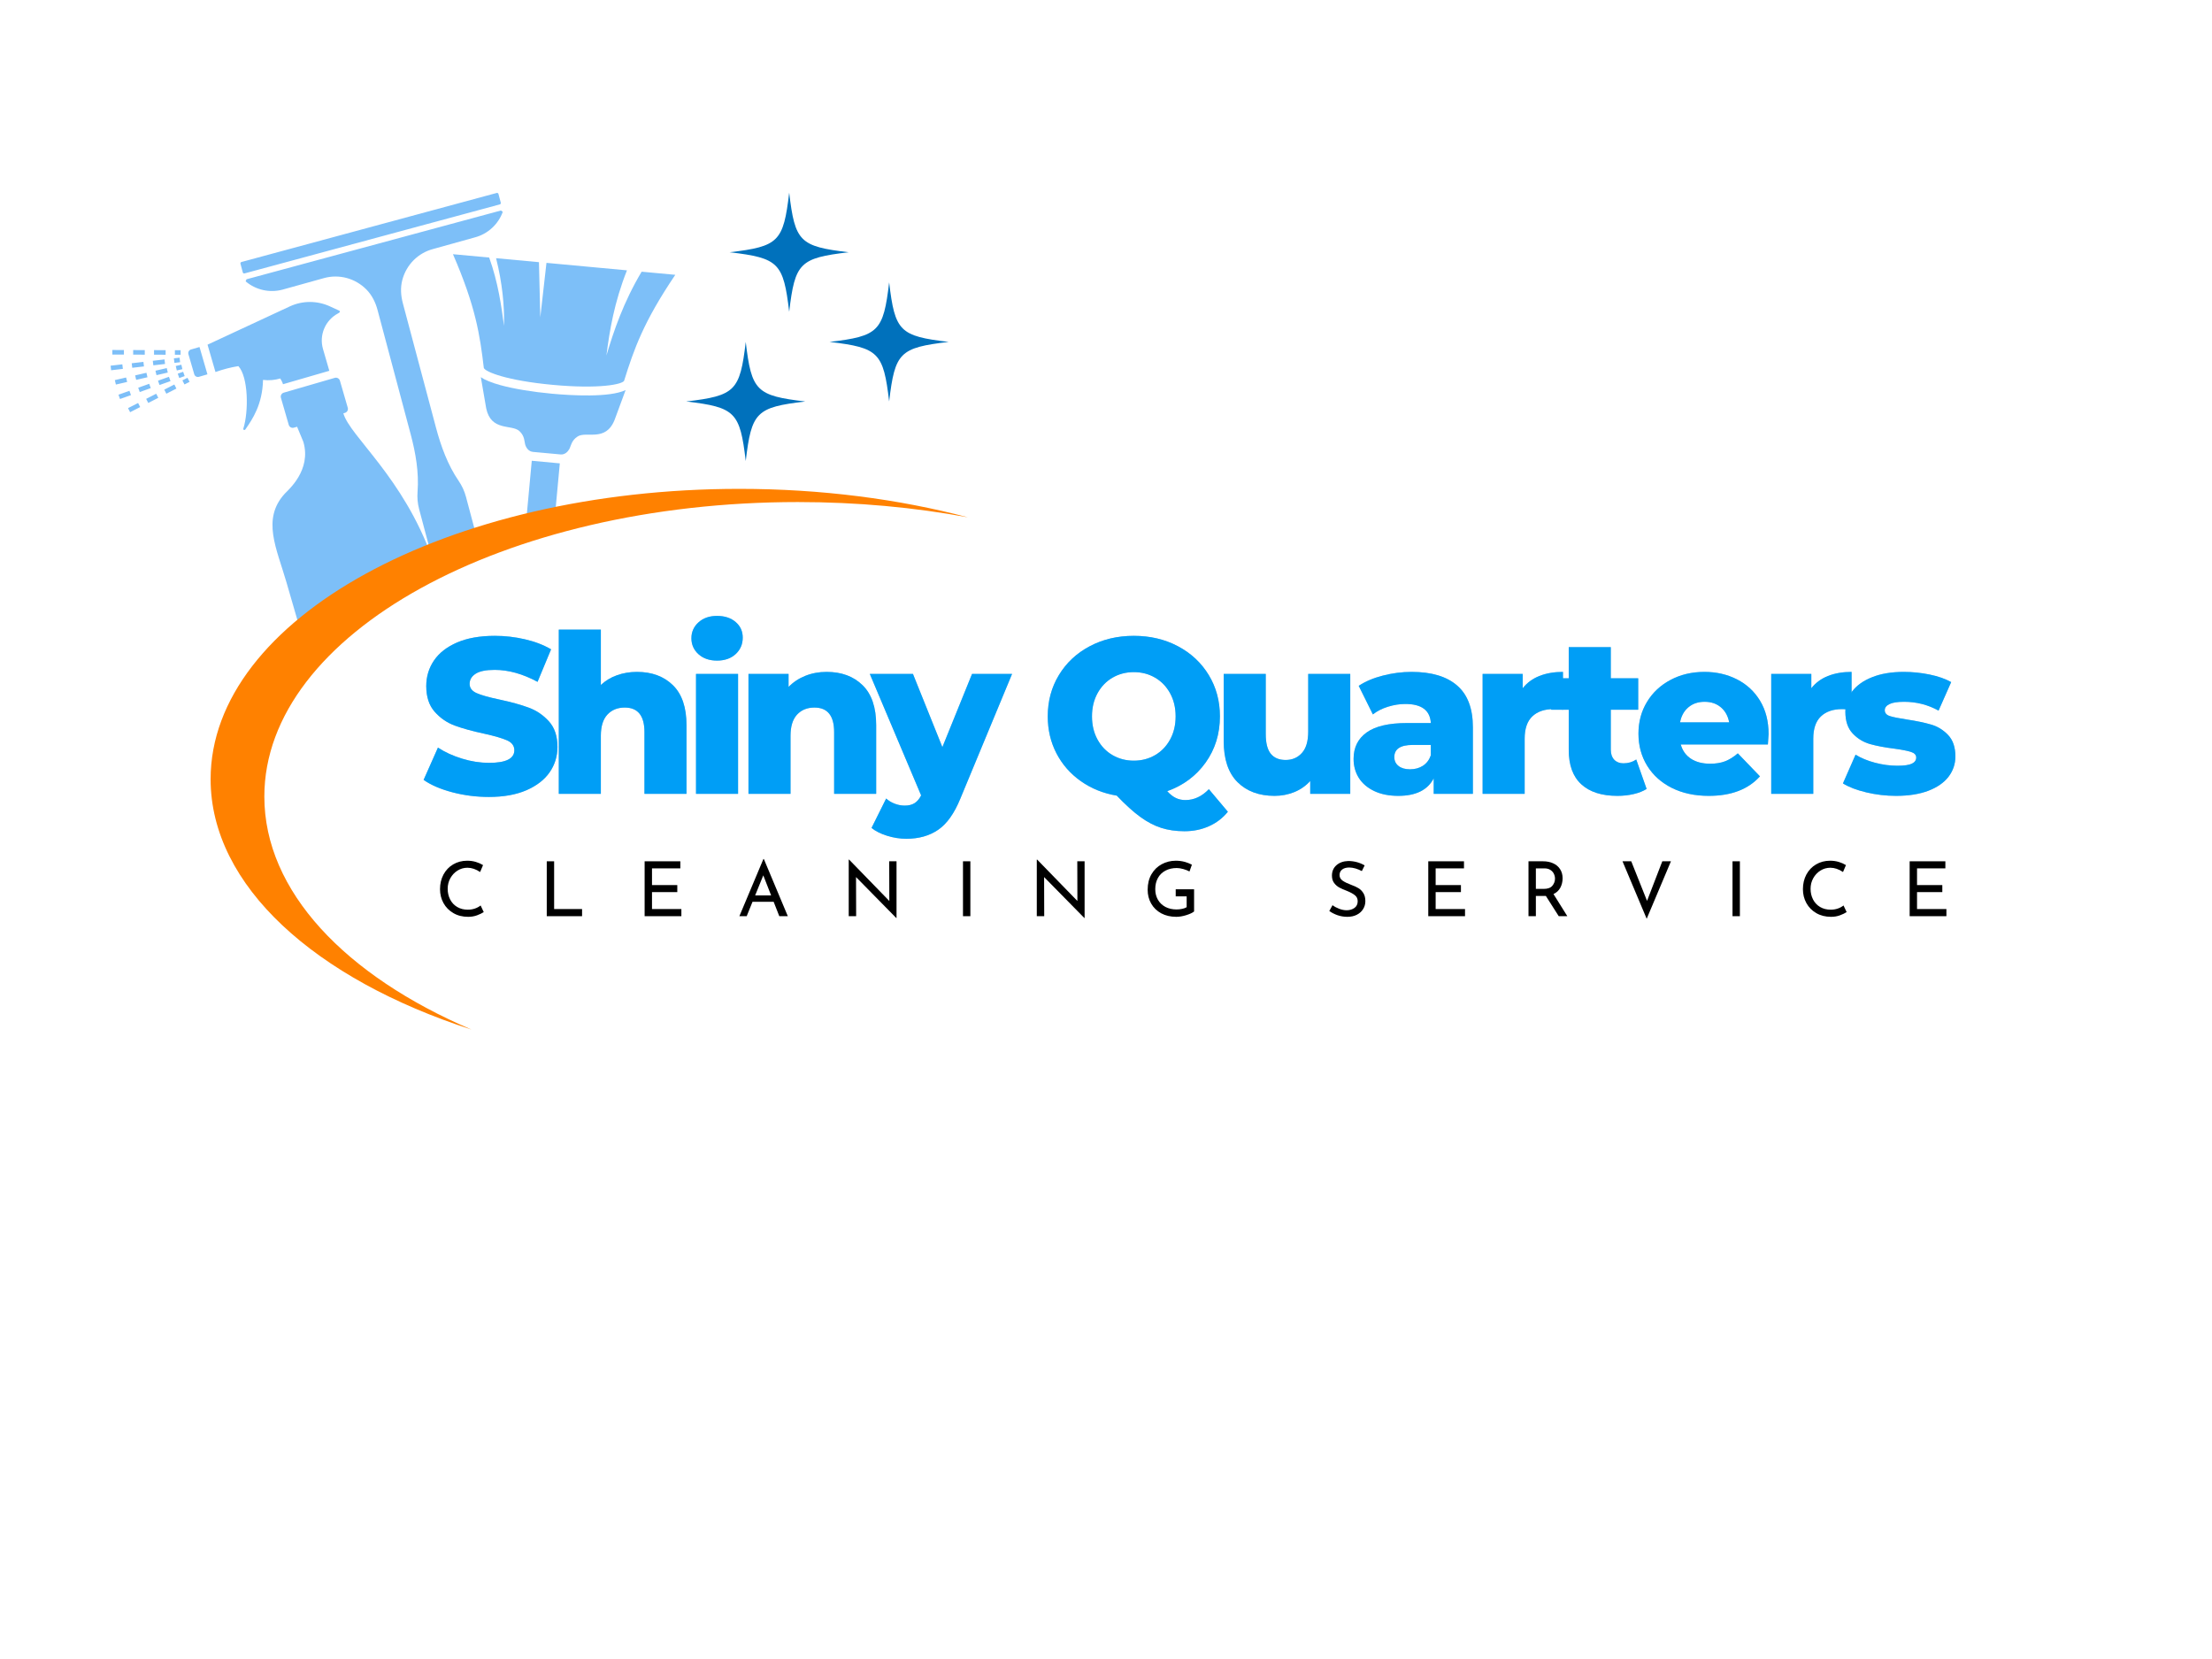 <svg xmlns="http://www.w3.org/2000/svg" xmlns:xlink="http://www.w3.org/1999/xlink" width="800" viewBox="0 0 600 450" height="600" preserveAspectRatio="xMidYMid meet"><defs><g></g><clipPath id="3b11ba6f7a"><path d="M 65 52.266 L 137 52.266 L 137 153 L 65 153 Z M 65 52.266 " clip-rule="nonzero"></path></clipPath><clipPath id="82df76c417"><path d="M 57 132 L 262.5 132 L 262.5 279.516 L 57 279.516 Z M 57 132 " clip-rule="nonzero"></path></clipPath><clipPath id="399caf67e9"><path d="M 186.129 92.746 L 218.379 92.746 L 218.379 124.996 L 186.129 124.996 Z M 186.129 92.746 " clip-rule="nonzero"></path></clipPath><clipPath id="cd63266fa5"><path d="M 197.91 52.266 L 230.16 52.266 L 230.16 84.516 L 197.91 84.516 Z M 197.91 52.266 " clip-rule="nonzero"></path></clipPath><clipPath id="26b004a882"><path d="M 225.023 76.59 L 257.273 76.59 L 257.273 108.84 L 225.023 108.84 Z M 225.023 76.59 " clip-rule="nonzero"></path></clipPath></defs><rect x="-60" width="720" fill="#ffffff" y="-45" height="540" fill-opacity="1"></rect><rect x="-60" width="720" fill="#ffffff" y="-45" height="540" fill-opacity="1"></rect><path fill="#7dbff8" d="M 149.766 106.797 C 144.395 106.301 139.41 105.477 135.734 104.469 C 133.32 103.809 131.566 103.098 130.426 102.309 L 131.883 110.773 C 133.215 117.102 138.824 115.012 140.898 116.938 C 142.379 118.309 142.215 119.852 142.488 120.684 C 142.758 121.512 143.41 122.469 144.562 122.574 L 146.219 122.73 L 150.398 123.113 L 152.055 123.266 C 153.207 123.371 154.02 122.547 154.441 121.781 C 154.859 121.016 154.98 119.469 156.684 118.391 C 159.078 116.875 164.211 119.953 166.676 113.977 L 169.695 105.805 C 165.324 107.895 154.871 107.266 149.766 106.797 Z M 149.766 106.797 " fill-opacity="1" fill-rule="nonzero"></path><path fill="#7dbff8" d="M 149.988 104.398 C 162.547 105.555 168.699 104.266 169.281 103.301 C 171.961 94.738 174.504 87.371 183.172 74.543 L 174.043 73.695 C 169.094 81.996 166.461 89.809 164.492 96.43 C 165.34 89.723 166.586 82.094 170.062 73.328 L 153.023 71.746 L 148.227 71.301 L 146.555 86.074 L 146.191 71.113 L 134.562 70.035 C 136.27 76.863 136.848 82.984 136.711 88.398 C 136.016 83.137 135.125 76.617 132.688 69.859 L 122.863 68.949 C 129.039 83.18 130.176 90.891 131.238 99.82 C 131.695 100.883 137.504 103.25 149.988 104.398 Z M 149.988 104.398 " fill-opacity="1" fill-rule="nonzero"></path><path fill="#7dbff8" d="M 151.848 125.688 L 150.414 141.156 C 147.746 141.816 145.121 142.523 142.547 143.273 L 144.242 124.98 Z M 151.848 125.688 " fill-opacity="1" fill-rule="nonzero"></path><g clip-path="url(#3b11ba6f7a)"><path fill="#7dbff8" d="M 117.453 67.551 L 128.824 64.387 C 132.32 63.453 135.145 60.867 136.375 57.465 L 135.891 57.094 L 66.863 75.754 L 66.625 76.316 C 69.391 78.656 73.125 79.496 76.621 78.566 L 87.992 75.402 C 91.941 74.348 96.289 75.406 99.387 78.527 C 100.891 80.047 101.859 82.02 102.41 84.086 L 111.41 117.848 C 112.758 122.918 113.664 128.164 113.262 133.391 C 113.141 134.957 113.27 136.547 113.688 138.113 L 117.23 151.406 L 117.52 152.488 C 117.547 152.477 117.57 152.465 117.598 152.453 C 121.492 150.672 125.559 149.004 129.777 147.457 L 126.391 134.75 C 125.977 133.184 125.293 131.738 124.41 130.441 C 121.449 126.102 119.617 121.086 118.266 116.012 L 109.27 82.25 C 108.719 80.184 108.578 77.992 109.129 75.926 C 110.266 71.676 113.508 68.602 117.453 67.551 Z M 135.836 54.973 L 135.359 53.18 L 135.207 52.613 C 135.152 52.41 134.945 52.285 134.738 52.34 L 133.742 52.605 L 66.605 70.766 L 65.5 71.059 C 65.293 71.113 65.172 71.324 65.227 71.531 L 65.379 72.098 L 65.855 73.891 C 65.91 74.098 66.121 74.219 66.324 74.164 L 135.566 55.445 C 135.77 55.391 135.891 55.176 135.836 54.973 Z M 135.836 54.973 " fill-opacity="1" fill-rule="nonzero"></path></g><path fill="#7dbff8" d="M 38.902 98.16 L 35.727 98.531 L 35.871 99.762 L 39.047 99.391 Z M 39.719 101.117 L 36.656 101.824 L 36.938 103.035 L 40 102.328 Z M 40.473 104.105 L 37.492 105.164 L 37.906 106.336 L 40.891 105.277 Z M 42.371 106.801 L 39.645 108.191 L 40.211 109.297 L 42.938 107.906 Z M 36.125 94.949 L 36.125 96.191 L 39.27 96.203 L 39.27 94.961 Z M 37.461 109.309 L 34.727 110.703 L 35.293 111.809 L 38.023 110.414 Z M 30.473 94.934 L 30.473 96.172 L 33.613 96.184 L 33.613 94.941 Z M 33.184 98.824 L 30 99.195 L 30.145 100.43 L 33.328 100.059 Z M 34.207 102.395 L 31.152 103.102 L 31.434 104.309 L 34.488 103.605 Z M 44.625 97.492 L 41.445 97.863 L 41.594 99.094 L 44.77 98.727 Z M 35.109 106.008 L 32.137 107.062 L 32.551 108.23 L 35.527 107.176 Z M 50.855 102.473 L 49.473 103.176 L 50.039 104.281 L 51.422 103.578 Z M 54.117 94.125 L 51.809 94.797 C 51.266 94.953 50.949 95.52 51.105 96.066 L 52.688 101.508 C 52.844 102.055 53.414 102.367 53.957 102.211 L 56.266 101.539 Z M 47.438 94.984 L 47.438 96.227 L 48.988 96.23 L 48.988 94.992 Z M 45.23 99.844 L 42.168 100.555 L 42.449 101.762 L 45.512 101.055 Z M 117.23 151.406 C 109.324 129.352 94.961 118.414 93.133 112.117 L 93.559 111.992 C 94.16 111.82 94.5 111.195 94.328 110.594 L 92.203 103.262 C 92.027 102.664 91.402 102.32 90.805 102.492 L 86.656 103.695 L 76.969 106.508 C 76.371 106.68 76.023 107.305 76.199 107.902 L 78.324 115.238 C 78.496 115.836 79.121 116.18 79.719 116.004 L 80.586 115.754 L 82.293 119.871 C 84.523 127.562 78.18 132.887 77.25 133.898 C 70.934 140.805 75.027 148.723 77.699 157.941 L 82.836 175.66 C 91.672 166.77 103.477 158.91 117.52 152.488 C 117.547 152.477 117.57 152.465 117.598 152.453 C 117.48 152.102 117.355 151.754 117.23 151.406 Z M 91.844 84.184 L 89.465 83.09 C 86.059 81.527 82.141 81.516 78.723 83.059 L 56.293 93.492 L 58.445 100.91 C 60.543 100.168 62.652 99.621 64.656 99.309 C 67.371 102.242 67.488 111.629 65.988 116.309 C 65.898 116.598 66.355 116.758 66.531 116.508 C 68.477 113.727 71.195 109.73 71.344 103.047 C 72.988 103.258 74.543 103.09 76.027 102.664 C 76.309 103.145 76.59 103.629 76.766 104.219 L 89.328 100.578 L 87.609 94.66 C 86.52 90.891 88.215 86.871 91.676 85.02 C 92.172 84.793 92.453 84.41 91.844 84.184 Z M 47.289 104.293 L 44.559 105.688 L 45.121 106.793 L 47.852 105.398 Z M 49.676 100.844 L 48.211 101.359 L 48.625 102.535 L 50.09 102.016 Z M 45.828 102.207 L 42.852 103.262 L 43.27 104.434 L 46.246 103.379 Z M 49.191 98.926 L 47.676 99.277 L 47.957 100.488 L 49.473 100.137 Z M 41.781 94.965 L 41.781 96.207 L 44.926 96.219 L 44.926 94.98 Z M 48.707 97.016 L 47.168 97.199 L 47.312 98.43 L 48.855 98.25 Z M 48.707 97.016 " fill-opacity="1" fill-rule="nonzero"></path><g clip-path="url(#82df76c417)"><path fill="#ff8100" d="M 71.703 216.066 C 71.703 171.945 136.496 136.18 216.422 136.18 C 232.551 136.18 248.059 137.637 262.547 140.32 C 243.781 135.375 222.754 132.602 200.547 132.602 C 121.34 132.602 57.129 167.859 57.129 211.355 C 57.129 240.289 85.555 265.582 127.902 279.27 C 93.715 264.656 71.703 241.781 71.703 216.066 Z M 71.703 216.066 " fill-opacity="1" fill-rule="nonzero"></path></g><g fill="#0071bc" fill-opacity="0.4"><g transform="translate(113.636, 215.328)"><g><path d="M 18.969 0.844 C 15.57 0.844 12.27 0.422 9.062 -0.422 C 5.863 -1.266 3.266 -2.383 1.266 -3.781 L 5.156 -12.547 C 7.039 -11.305 9.223 -10.305 11.703 -9.547 C 14.18 -8.785 16.625 -8.406 19.031 -8.406 C 23.594 -8.406 25.875 -9.547 25.875 -11.828 C 25.875 -13.023 25.223 -13.914 23.922 -14.5 C 22.617 -15.082 20.531 -15.691 17.656 -16.328 C 14.488 -17.004 11.844 -17.734 9.719 -18.516 C 7.602 -19.297 5.785 -20.547 4.266 -22.266 C 2.742 -23.992 1.984 -26.316 1.984 -29.234 C 1.984 -31.797 2.68 -34.109 4.078 -36.172 C 5.484 -38.234 7.578 -39.863 10.359 -41.062 C 13.141 -42.258 16.551 -42.859 20.594 -42.859 C 23.352 -42.859 26.07 -42.547 28.75 -41.922 C 31.438 -41.305 33.801 -40.398 35.844 -39.203 L 32.172 -30.375 C 28.172 -32.539 24.289 -33.625 20.531 -33.625 C 18.164 -33.625 16.441 -33.27 15.359 -32.562 C 14.285 -31.863 13.75 -30.953 13.75 -29.828 C 13.75 -28.711 14.391 -27.875 15.672 -27.312 C 16.953 -26.75 19.008 -26.172 21.844 -25.578 C 25.051 -24.891 27.703 -24.156 29.797 -23.375 C 31.898 -22.602 33.723 -21.363 35.266 -19.656 C 36.805 -17.957 37.578 -15.648 37.578 -12.734 C 37.578 -10.203 36.875 -7.914 35.469 -5.875 C 34.07 -3.844 31.973 -2.211 29.172 -0.984 C 26.367 0.234 22.969 0.844 18.969 0.844 Z M 18.969 0.844 "></path></g></g></g><g fill="#0071bc" fill-opacity="0.4"><g transform="translate(147.916, 215.328)"><g><path d="M 24.859 -33.078 C 28.898 -33.078 32.148 -31.875 34.609 -29.469 C 37.066 -27.07 38.297 -23.453 38.297 -18.609 L 38.297 0 L 26.891 0 L 26.891 -16.75 C 26.891 -21.188 25.109 -23.406 21.547 -23.406 C 19.586 -23.406 18.016 -22.766 16.828 -21.484 C 15.648 -20.203 15.062 -18.285 15.062 -15.734 L 15.062 0 L 3.656 0 L 3.656 -44.547 L 15.062 -44.547 L 15.062 -29.531 C 16.301 -30.695 17.758 -31.578 19.438 -32.172 C 21.125 -32.773 22.93 -33.078 24.859 -33.078 Z M 24.859 -33.078 "></path></g></g></g><g fill="#0071bc" fill-opacity="0.4"><g transform="translate(185.137, 215.328)"><g><path d="M 3.656 -32.531 L 15.062 -32.531 L 15.062 0 L 3.656 0 Z M 9.359 -36.141 C 7.285 -36.141 5.609 -36.719 4.328 -37.875 C 3.047 -39.039 2.406 -40.484 2.406 -42.203 C 2.406 -43.922 3.047 -45.359 4.328 -46.516 C 5.609 -47.68 7.285 -48.266 9.359 -48.266 C 11.441 -48.266 13.125 -47.711 14.406 -46.609 C 15.688 -45.516 16.328 -44.102 16.328 -42.375 C 16.328 -40.582 15.688 -39.094 14.406 -37.906 C 13.125 -36.727 11.441 -36.141 9.359 -36.141 Z M 9.359 -36.141 "></path></g></g></g><g fill="#0071bc" fill-opacity="0.4"><g transform="translate(199.365, 215.328)"><g><path d="M 24.859 -33.078 C 28.898 -33.078 32.148 -31.875 34.609 -29.469 C 37.066 -27.07 38.297 -23.453 38.297 -18.609 L 38.297 0 L 26.891 0 L 26.891 -16.75 C 26.891 -21.188 25.109 -23.406 21.547 -23.406 C 19.586 -23.406 18.016 -22.766 16.828 -21.484 C 15.648 -20.203 15.062 -18.285 15.062 -15.734 L 15.062 0 L 3.656 0 L 3.656 -32.531 L 14.531 -32.531 L 14.531 -29 C 15.812 -30.312 17.332 -31.316 19.094 -32.016 C 20.852 -32.723 22.773 -33.078 24.859 -33.078 Z M 24.859 -33.078 "></path></g></g></g><g fill="#0071bc" fill-opacity="0.4"><g transform="translate(236.587, 215.328)"><g><path d="M 37.938 -32.531 L 23.891 1.328 C 22.254 5.328 20.254 8.133 17.891 9.75 C 15.523 11.375 12.645 12.188 9.25 12.188 C 7.52 12.188 5.785 11.914 4.047 11.375 C 2.305 10.832 0.895 10.125 -0.188 9.25 L 3.781 1.266 C 4.426 1.859 5.195 2.328 6.094 2.672 C 6.988 3.016 7.898 3.188 8.828 3.188 C 9.91 3.188 10.801 2.961 11.5 2.516 C 12.195 2.078 12.785 1.379 13.266 0.422 L -0.656 -32.531 L 11.047 -32.531 L 19.031 -12.672 L 27.078 -32.531 Z M 37.938 -32.531 "></path></g></g></g><g fill="#0071bc" fill-opacity="0.4"><g transform="translate(269.245, 215.328)"><g></g></g></g><g fill="#0071bc" fill-opacity="0.4"><g transform="translate(282.152, 215.328)"><g><path d="M 50.906 4.859 C 49.508 6.578 47.801 7.883 45.781 8.781 C 43.758 9.688 41.547 10.141 39.141 10.141 C 36.816 10.141 34.711 9.836 32.828 9.234 C 30.953 8.641 29.062 7.648 27.156 6.266 C 25.258 4.891 23.129 2.961 20.766 0.484 C 17.129 -0.117 13.891 -1.422 11.047 -3.422 C 8.203 -5.422 5.988 -7.941 4.406 -10.984 C 2.832 -14.023 2.047 -17.367 2.047 -21.016 C 2.047 -25.172 3.055 -28.91 5.078 -32.234 C 7.098 -35.555 9.879 -38.156 13.422 -40.031 C 16.961 -41.914 20.953 -42.859 25.391 -42.859 C 29.836 -42.859 33.832 -41.914 37.375 -40.031 C 40.914 -38.156 43.695 -35.555 45.719 -32.234 C 47.738 -28.91 48.75 -25.172 48.75 -21.016 C 48.75 -16.285 47.457 -12.109 44.875 -8.484 C 42.289 -4.867 38.816 -2.281 34.453 -0.719 C 35.254 0.156 36.047 0.773 36.828 1.141 C 37.609 1.504 38.457 1.688 39.375 1.688 C 41.738 1.688 43.863 0.703 45.75 -1.266 Z M 14.047 -21.016 C 14.047 -18.648 14.547 -16.555 15.547 -14.734 C 16.547 -12.91 17.906 -11.5 19.625 -10.5 C 21.352 -9.5 23.273 -9 25.391 -9 C 27.516 -9 29.438 -9.5 31.156 -10.5 C 32.875 -11.5 34.234 -12.91 35.234 -14.734 C 36.234 -16.555 36.734 -18.648 36.734 -21.016 C 36.734 -23.367 36.234 -25.457 35.234 -27.281 C 34.234 -29.102 32.875 -30.516 31.156 -31.516 C 29.438 -32.516 27.516 -33.016 25.391 -33.016 C 23.273 -33.016 21.352 -32.516 19.625 -31.516 C 17.906 -30.516 16.547 -29.102 15.547 -27.281 C 14.547 -25.457 14.047 -23.367 14.047 -21.016 Z M 14.047 -21.016 "></path></g></g></g><g fill="#0071bc" fill-opacity="0.4"><g transform="translate(328.379, 215.328)"><g><path d="M 37.875 -32.531 L 37.875 0 L 27.016 0 L 27.016 -3.484 C 25.816 -2.16 24.375 -1.156 22.688 -0.469 C 21.008 0.207 19.227 0.547 17.344 0.547 C 13.145 0.547 9.797 -0.691 7.297 -3.172 C 4.797 -5.66 3.547 -9.383 3.547 -14.344 L 3.547 -32.531 L 14.953 -32.531 L 14.953 -16.203 C 14.953 -13.766 15.41 -11.984 16.328 -10.859 C 17.242 -9.742 18.582 -9.188 20.344 -9.188 C 22.145 -9.188 23.613 -9.816 24.75 -11.078 C 25.895 -12.336 26.469 -14.27 26.469 -16.875 L 26.469 -32.531 Z M 37.875 -32.531 "></path></g></g></g><g fill="#0071bc" fill-opacity="0.4"><g transform="translate(365.36, 215.328)"><g><path d="M 17.531 -33.078 C 22.938 -33.078 27.055 -31.844 29.891 -29.375 C 32.734 -26.914 34.156 -23.145 34.156 -18.062 L 34.156 0 L 23.531 0 L 23.531 -4.203 C 21.895 -1.035 18.691 0.547 13.922 0.547 C 11.398 0.547 9.219 0.109 7.375 -0.766 C 5.539 -1.648 4.148 -2.844 3.203 -4.344 C 2.266 -5.852 1.797 -7.566 1.797 -9.484 C 1.797 -12.566 2.977 -14.957 5.344 -16.656 C 7.707 -18.352 11.348 -19.203 16.266 -19.203 L 22.75 -19.203 C 22.551 -22.648 20.25 -24.375 15.844 -24.375 C 14.281 -24.375 12.695 -24.125 11.094 -23.625 C 9.5 -23.125 8.145 -22.43 7.031 -21.547 L 3.188 -29.297 C 4.988 -30.492 7.176 -31.422 9.75 -32.078 C 12.332 -32.742 14.926 -33.078 17.531 -33.078 Z M 17.109 -6.656 C 18.43 -6.656 19.594 -6.973 20.594 -7.609 C 21.594 -8.254 22.312 -9.203 22.75 -10.453 L 22.75 -13.266 L 17.828 -13.266 C 14.504 -13.266 12.844 -12.164 12.844 -9.969 C 12.844 -8.969 13.223 -8.164 13.984 -7.562 C 14.742 -6.957 15.785 -6.656 17.109 -6.656 Z M 17.109 -6.656 "></path></g></g></g><g fill="#0071bc" fill-opacity="0.4"><g transform="translate(398.499, 215.328)"><g><path d="M 14.531 -28.641 C 15.688 -30.117 17.191 -31.227 19.047 -31.969 C 20.91 -32.707 23.047 -33.078 25.453 -33.078 L 25.453 -22.812 C 24.41 -22.926 23.551 -22.984 22.875 -22.984 C 20.426 -22.984 18.508 -22.32 17.125 -21 C 15.75 -19.688 15.062 -17.672 15.062 -14.953 L 15.062 0 L 3.656 0 L 3.656 -32.531 L 14.531 -32.531 Z M 14.531 -28.641 "></path></g></g></g><g fill="#0071bc" fill-opacity="0.4"><g transform="translate(420.532, 215.328)"><g><path d="M 26.109 -1.328 C 25.148 -0.723 23.977 -0.258 22.594 0.062 C 21.219 0.383 19.75 0.547 18.188 0.547 C 13.945 0.547 10.688 -0.492 8.406 -2.578 C 6.125 -4.66 4.984 -7.766 4.984 -11.891 L 4.984 -22.812 L 0.234 -22.812 L 0.234 -31.344 L 4.984 -31.344 L 4.984 -39.797 L 16.391 -39.797 L 16.391 -31.344 L 23.828 -31.344 L 23.828 -22.812 L 16.391 -22.812 L 16.391 -12 C 16.391 -10.844 16.695 -9.93 17.312 -9.266 C 17.938 -8.609 18.77 -8.281 19.812 -8.281 C 21.133 -8.281 22.297 -8.625 23.297 -9.312 Z M 26.109 -1.328 "></path></g></g></g><g fill="#0071bc" fill-opacity="0.4"><g transform="translate(442.804, 215.328)"><g><path d="M 36.922 -16.203 C 36.922 -16.129 36.859 -15.191 36.734 -13.391 L 13.094 -13.391 C 13.57 -11.703 14.5 -10.41 15.875 -9.516 C 17.258 -8.617 18.992 -8.172 21.078 -8.172 C 22.629 -8.172 23.973 -8.391 25.109 -8.828 C 26.254 -9.266 27.41 -9.984 28.578 -10.984 L 34.578 -4.75 C 31.41 -1.219 26.785 0.547 20.703 0.547 C 16.898 0.547 13.555 -0.172 10.672 -1.609 C 7.797 -3.055 5.566 -5.062 3.984 -7.625 C 2.41 -10.188 1.625 -13.086 1.625 -16.328 C 1.625 -19.523 2.395 -22.395 3.938 -24.938 C 5.477 -27.477 7.609 -29.469 10.328 -30.906 C 13.047 -32.352 16.109 -33.078 19.516 -33.078 C 22.754 -33.078 25.691 -32.406 28.328 -31.062 C 30.973 -29.727 33.066 -27.789 34.609 -25.25 C 36.148 -22.707 36.922 -19.691 36.922 -16.203 Z M 19.562 -24.969 C 17.801 -24.969 16.332 -24.469 15.156 -23.469 C 13.977 -22.469 13.227 -21.109 12.906 -19.391 L 26.234 -19.391 C 25.91 -21.109 25.16 -22.469 23.984 -23.469 C 22.805 -24.469 21.332 -24.969 19.562 -24.969 Z M 19.562 -24.969 "></path></g></g></g><g fill="#0071bc" fill-opacity="0.4"><g transform="translate(476.784, 215.328)"><g><path d="M 14.531 -28.641 C 15.688 -30.117 17.191 -31.227 19.047 -31.969 C 20.91 -32.707 23.047 -33.078 25.453 -33.078 L 25.453 -22.812 C 24.41 -22.926 23.551 -22.984 22.875 -22.984 C 20.426 -22.984 18.508 -22.32 17.125 -21 C 15.75 -19.688 15.062 -17.672 15.062 -14.953 L 15.062 0 L 3.656 0 L 3.656 -32.531 L 14.531 -32.531 Z M 14.531 -28.641 "></path></g></g></g><g fill="#0071bc" fill-opacity="0.4"><g transform="translate(498.816, 215.328)"><g><path d="M 15.484 0.547 C 12.766 0.547 10.082 0.234 7.438 -0.391 C 4.801 -1.016 2.68 -1.828 1.078 -2.828 L 4.5 -10.625 C 5.977 -9.707 7.738 -8.977 9.781 -8.438 C 11.82 -7.895 13.844 -7.625 15.844 -7.625 C 17.688 -7.625 19 -7.812 19.781 -8.188 C 20.562 -8.57 20.953 -9.125 20.953 -9.844 C 20.953 -10.562 20.477 -11.07 19.531 -11.375 C 18.594 -11.676 17.102 -11.969 15.062 -12.25 C 12.469 -12.57 10.258 -12.988 8.438 -13.5 C 6.613 -14.02 5.039 -14.977 3.719 -16.375 C 2.395 -17.781 1.734 -19.742 1.734 -22.266 C 1.734 -24.348 2.352 -26.195 3.594 -27.812 C 4.844 -29.438 6.656 -30.719 9.031 -31.656 C 11.414 -32.602 14.27 -33.078 17.594 -33.078 C 19.945 -33.078 22.285 -32.836 24.609 -32.359 C 26.93 -31.879 28.875 -31.195 30.438 -30.312 L 27.016 -22.578 C 24.129 -24.172 21.008 -24.969 17.656 -24.969 C 15.852 -24.969 14.531 -24.758 13.688 -24.344 C 12.844 -23.926 12.422 -23.375 12.422 -22.688 C 12.422 -21.926 12.879 -21.395 13.797 -21.094 C 14.723 -20.801 16.25 -20.492 18.375 -20.172 C 21.051 -19.766 23.27 -19.301 25.031 -18.781 C 26.789 -18.27 28.32 -17.32 29.625 -15.938 C 30.926 -14.562 31.578 -12.629 31.578 -10.141 C 31.578 -8.098 30.957 -6.266 29.719 -4.641 C 28.477 -3.023 26.645 -1.754 24.219 -0.828 C 21.801 0.086 18.891 0.547 15.484 0.547 Z M 15.484 0.547 "></path></g></g></g><g fill="#009ef6" fill-opacity="1"><g transform="translate(113.636, 215.328)"><g><path d="M 18.969 0.844 C 15.57 0.844 12.27 0.422 9.062 -0.422 C 5.863 -1.266 3.266 -2.383 1.266 -3.781 L 5.156 -12.547 C 7.039 -11.305 9.223 -10.305 11.703 -9.547 C 14.18 -8.785 16.625 -8.406 19.031 -8.406 C 23.594 -8.406 25.875 -9.547 25.875 -11.828 C 25.875 -13.023 25.223 -13.914 23.922 -14.5 C 22.617 -15.082 20.531 -15.691 17.656 -16.328 C 14.488 -17.004 11.844 -17.734 9.719 -18.516 C 7.602 -19.297 5.785 -20.547 4.266 -22.266 C 2.742 -23.992 1.984 -26.316 1.984 -29.234 C 1.984 -31.797 2.68 -34.109 4.078 -36.172 C 5.484 -38.234 7.578 -39.863 10.359 -41.062 C 13.141 -42.258 16.551 -42.859 20.594 -42.859 C 23.352 -42.859 26.07 -42.547 28.75 -41.922 C 31.438 -41.305 33.801 -40.398 35.844 -39.203 L 32.172 -30.375 C 28.172 -32.539 24.289 -33.625 20.531 -33.625 C 18.164 -33.625 16.441 -33.27 15.359 -32.562 C 14.285 -31.863 13.75 -30.953 13.75 -29.828 C 13.75 -28.711 14.391 -27.875 15.672 -27.312 C 16.953 -26.75 19.008 -26.172 21.844 -25.578 C 25.051 -24.891 27.703 -24.156 29.797 -23.375 C 31.898 -22.602 33.723 -21.363 35.266 -19.656 C 36.805 -17.957 37.578 -15.648 37.578 -12.734 C 37.578 -10.203 36.875 -7.914 35.469 -5.875 C 34.07 -3.844 31.973 -2.211 29.172 -0.984 C 26.367 0.234 22.969 0.844 18.969 0.844 Z M 18.969 0.844 "></path></g></g></g><g fill="#009ef6" fill-opacity="1"><g transform="translate(147.916, 215.328)"><g><path d="M 24.859 -33.078 C 28.898 -33.078 32.148 -31.875 34.609 -29.469 C 37.066 -27.07 38.297 -23.453 38.297 -18.609 L 38.297 0 L 26.891 0 L 26.891 -16.75 C 26.891 -21.188 25.109 -23.406 21.547 -23.406 C 19.586 -23.406 18.016 -22.766 16.828 -21.484 C 15.648 -20.203 15.062 -18.285 15.062 -15.734 L 15.062 0 L 3.656 0 L 3.656 -44.547 L 15.062 -44.547 L 15.062 -29.531 C 16.301 -30.695 17.758 -31.578 19.438 -32.172 C 21.125 -32.773 22.93 -33.078 24.859 -33.078 Z M 24.859 -33.078 "></path></g></g></g><g fill="#009ef6" fill-opacity="1"><g transform="translate(185.137, 215.328)"><g><path d="M 3.656 -32.531 L 15.062 -32.531 L 15.062 0 L 3.656 0 Z M 9.359 -36.141 C 7.285 -36.141 5.609 -36.719 4.328 -37.875 C 3.047 -39.039 2.406 -40.484 2.406 -42.203 C 2.406 -43.922 3.047 -45.359 4.328 -46.516 C 5.609 -47.68 7.285 -48.266 9.359 -48.266 C 11.441 -48.266 13.125 -47.711 14.406 -46.609 C 15.688 -45.516 16.328 -44.102 16.328 -42.375 C 16.328 -40.582 15.688 -39.094 14.406 -37.906 C 13.125 -36.727 11.441 -36.141 9.359 -36.141 Z M 9.359 -36.141 "></path></g></g></g><g fill="#009ef6" fill-opacity="1"><g transform="translate(199.365, 215.328)"><g><path d="M 24.859 -33.078 C 28.898 -33.078 32.148 -31.875 34.609 -29.469 C 37.066 -27.07 38.297 -23.453 38.297 -18.609 L 38.297 0 L 26.891 0 L 26.891 -16.75 C 26.891 -21.188 25.109 -23.406 21.547 -23.406 C 19.586 -23.406 18.016 -22.766 16.828 -21.484 C 15.648 -20.203 15.062 -18.285 15.062 -15.734 L 15.062 0 L 3.656 0 L 3.656 -32.531 L 14.531 -32.531 L 14.531 -29 C 15.812 -30.312 17.332 -31.316 19.094 -32.016 C 20.852 -32.723 22.773 -33.078 24.859 -33.078 Z M 24.859 -33.078 "></path></g></g></g><g fill="#009ef6" fill-opacity="1"><g transform="translate(236.587, 215.328)"><g><path d="M 37.938 -32.531 L 23.891 1.328 C 22.254 5.328 20.254 8.133 17.891 9.75 C 15.523 11.375 12.645 12.188 9.25 12.188 C 7.52 12.188 5.785 11.914 4.047 11.375 C 2.305 10.832 0.895 10.125 -0.188 9.25 L 3.781 1.266 C 4.426 1.859 5.195 2.328 6.094 2.672 C 6.988 3.016 7.898 3.188 8.828 3.188 C 9.91 3.188 10.801 2.961 11.5 2.516 C 12.195 2.078 12.785 1.379 13.266 0.422 L -0.656 -32.531 L 11.047 -32.531 L 19.031 -12.672 L 27.078 -32.531 Z M 37.938 -32.531 "></path></g></g></g><g fill="#009ef6" fill-opacity="1"><g transform="translate(269.245, 215.328)"><g></g></g></g><g fill="#009ef6" fill-opacity="1"><g transform="translate(282.152, 215.328)"><g><path d="M 50.906 4.859 C 49.508 6.578 47.801 7.883 45.781 8.781 C 43.758 9.688 41.547 10.141 39.141 10.141 C 36.816 10.141 34.711 9.836 32.828 9.234 C 30.953 8.641 29.062 7.648 27.156 6.266 C 25.258 4.891 23.129 2.961 20.766 0.484 C 17.129 -0.117 13.891 -1.422 11.047 -3.422 C 8.203 -5.422 5.988 -7.941 4.406 -10.984 C 2.832 -14.023 2.047 -17.367 2.047 -21.016 C 2.047 -25.172 3.055 -28.91 5.078 -32.234 C 7.098 -35.555 9.879 -38.156 13.422 -40.031 C 16.961 -41.914 20.953 -42.859 25.391 -42.859 C 29.836 -42.859 33.832 -41.914 37.375 -40.031 C 40.914 -38.156 43.695 -35.555 45.719 -32.234 C 47.738 -28.91 48.75 -25.172 48.75 -21.016 C 48.75 -16.285 47.457 -12.109 44.875 -8.484 C 42.289 -4.867 38.816 -2.281 34.453 -0.719 C 35.254 0.156 36.047 0.773 36.828 1.141 C 37.609 1.504 38.457 1.688 39.375 1.688 C 41.738 1.688 43.863 0.703 45.75 -1.266 Z M 14.047 -21.016 C 14.047 -18.648 14.547 -16.555 15.547 -14.734 C 16.547 -12.91 17.906 -11.5 19.625 -10.5 C 21.352 -9.5 23.273 -9 25.391 -9 C 27.516 -9 29.438 -9.5 31.156 -10.5 C 32.875 -11.5 34.234 -12.91 35.234 -14.734 C 36.234 -16.555 36.734 -18.648 36.734 -21.016 C 36.734 -23.367 36.234 -25.457 35.234 -27.281 C 34.234 -29.102 32.875 -30.516 31.156 -31.516 C 29.438 -32.516 27.516 -33.016 25.391 -33.016 C 23.273 -33.016 21.352 -32.516 19.625 -31.516 C 17.906 -30.516 16.547 -29.102 15.547 -27.281 C 14.547 -25.457 14.047 -23.367 14.047 -21.016 Z M 14.047 -21.016 "></path></g></g></g><g fill="#009ef6" fill-opacity="1"><g transform="translate(328.379, 215.328)"><g><path d="M 37.875 -32.531 L 37.875 0 L 27.016 0 L 27.016 -3.484 C 25.816 -2.16 24.375 -1.156 22.688 -0.469 C 21.008 0.207 19.227 0.547 17.344 0.547 C 13.145 0.547 9.797 -0.691 7.297 -3.172 C 4.797 -5.66 3.547 -9.383 3.547 -14.344 L 3.547 -32.531 L 14.953 -32.531 L 14.953 -16.203 C 14.953 -13.766 15.41 -11.984 16.328 -10.859 C 17.242 -9.742 18.582 -9.188 20.344 -9.188 C 22.145 -9.188 23.613 -9.816 24.75 -11.078 C 25.895 -12.336 26.469 -14.27 26.469 -16.875 L 26.469 -32.531 Z M 37.875 -32.531 "></path></g></g></g><g fill="#009ef6" fill-opacity="1"><g transform="translate(365.36, 215.328)"><g><path d="M 17.531 -33.078 C 22.938 -33.078 27.055 -31.844 29.891 -29.375 C 32.734 -26.914 34.156 -23.145 34.156 -18.062 L 34.156 0 L 23.531 0 L 23.531 -4.203 C 21.895 -1.035 18.691 0.547 13.922 0.547 C 11.398 0.547 9.219 0.109 7.375 -0.766 C 5.539 -1.648 4.148 -2.844 3.203 -4.344 C 2.266 -5.852 1.797 -7.566 1.797 -9.484 C 1.797 -12.566 2.977 -14.957 5.344 -16.656 C 7.707 -18.352 11.348 -19.203 16.266 -19.203 L 22.75 -19.203 C 22.551 -22.648 20.25 -24.375 15.844 -24.375 C 14.281 -24.375 12.695 -24.125 11.094 -23.625 C 9.5 -23.125 8.145 -22.43 7.031 -21.547 L 3.188 -29.297 C 4.988 -30.492 7.176 -31.422 9.75 -32.078 C 12.332 -32.742 14.926 -33.078 17.531 -33.078 Z M 17.109 -6.656 C 18.43 -6.656 19.594 -6.973 20.594 -7.609 C 21.594 -8.254 22.312 -9.203 22.75 -10.453 L 22.75 -13.266 L 17.828 -13.266 C 14.504 -13.266 12.844 -12.164 12.844 -9.969 C 12.844 -8.969 13.223 -8.164 13.984 -7.562 C 14.742 -6.957 15.785 -6.656 17.109 -6.656 Z M 17.109 -6.656 "></path></g></g></g><g fill="#009ef6" fill-opacity="1"><g transform="translate(398.499, 215.328)"><g><path d="M 14.531 -28.641 C 15.688 -30.117 17.191 -31.227 19.047 -31.969 C 20.91 -32.707 23.047 -33.078 25.453 -33.078 L 25.453 -22.812 C 24.41 -22.926 23.551 -22.984 22.875 -22.984 C 20.426 -22.984 18.508 -22.32 17.125 -21 C 15.75 -19.688 15.062 -17.672 15.062 -14.953 L 15.062 0 L 3.656 0 L 3.656 -32.531 L 14.531 -32.531 Z M 14.531 -28.641 "></path></g></g></g><g fill="#009ef6" fill-opacity="1"><g transform="translate(420.532, 215.328)"><g><path d="M 26.109 -1.328 C 25.148 -0.723 23.977 -0.258 22.594 0.062 C 21.219 0.383 19.75 0.547 18.188 0.547 C 13.945 0.547 10.688 -0.492 8.406 -2.578 C 6.125 -4.66 4.984 -7.766 4.984 -11.891 L 4.984 -22.812 L 0.234 -22.812 L 0.234 -31.344 L 4.984 -31.344 L 4.984 -39.797 L 16.391 -39.797 L 16.391 -31.344 L 23.828 -31.344 L 23.828 -22.812 L 16.391 -22.812 L 16.391 -12 C 16.391 -10.844 16.695 -9.93 17.312 -9.266 C 17.938 -8.609 18.77 -8.281 19.812 -8.281 C 21.133 -8.281 22.297 -8.625 23.297 -9.312 Z M 26.109 -1.328 "></path></g></g></g><g fill="#009ef6" fill-opacity="1"><g transform="translate(442.804, 215.328)"><g><path d="M 36.922 -16.203 C 36.922 -16.129 36.859 -15.191 36.734 -13.391 L 13.094 -13.391 C 13.57 -11.703 14.5 -10.41 15.875 -9.516 C 17.258 -8.617 18.992 -8.172 21.078 -8.172 C 22.629 -8.172 23.973 -8.391 25.109 -8.828 C 26.254 -9.266 27.41 -9.984 28.578 -10.984 L 34.578 -4.75 C 31.41 -1.219 26.785 0.547 20.703 0.547 C 16.898 0.547 13.555 -0.172 10.672 -1.609 C 7.797 -3.055 5.566 -5.062 3.984 -7.625 C 2.41 -10.188 1.625 -13.086 1.625 -16.328 C 1.625 -19.523 2.395 -22.395 3.938 -24.938 C 5.477 -27.477 7.609 -29.469 10.328 -30.906 C 13.047 -32.352 16.109 -33.078 19.516 -33.078 C 22.754 -33.078 25.691 -32.406 28.328 -31.062 C 30.973 -29.727 33.066 -27.789 34.609 -25.25 C 36.148 -22.707 36.922 -19.691 36.922 -16.203 Z M 19.562 -24.969 C 17.801 -24.969 16.332 -24.469 15.156 -23.469 C 13.977 -22.469 13.227 -21.109 12.906 -19.391 L 26.234 -19.391 C 25.91 -21.109 25.16 -22.469 23.984 -23.469 C 22.805 -24.469 21.332 -24.969 19.562 -24.969 Z M 19.562 -24.969 "></path></g></g></g><g fill="#009ef6" fill-opacity="1"><g transform="translate(476.784, 215.328)"><g><path d="M 14.531 -28.641 C 15.688 -30.117 17.191 -31.227 19.047 -31.969 C 20.91 -32.707 23.047 -33.078 25.453 -33.078 L 25.453 -22.812 C 24.41 -22.926 23.551 -22.984 22.875 -22.984 C 20.426 -22.984 18.508 -22.32 17.125 -21 C 15.75 -19.688 15.062 -17.672 15.062 -14.953 L 15.062 0 L 3.656 0 L 3.656 -32.531 L 14.531 -32.531 Z M 14.531 -28.641 "></path></g></g></g><g fill="#009ef6" fill-opacity="1"><g transform="translate(498.816, 215.328)"><g><path d="M 15.484 0.547 C 12.766 0.547 10.082 0.234 7.438 -0.391 C 4.801 -1.016 2.68 -1.828 1.078 -2.828 L 4.5 -10.625 C 5.977 -9.707 7.738 -8.977 9.781 -8.438 C 11.82 -7.895 13.844 -7.625 15.844 -7.625 C 17.688 -7.625 19 -7.812 19.781 -8.188 C 20.562 -8.57 20.953 -9.125 20.953 -9.844 C 20.953 -10.562 20.477 -11.07 19.531 -11.375 C 18.594 -11.676 17.102 -11.969 15.062 -12.25 C 12.469 -12.57 10.258 -12.988 8.438 -13.5 C 6.613 -14.02 5.039 -14.977 3.719 -16.375 C 2.395 -17.781 1.734 -19.742 1.734 -22.266 C 1.734 -24.348 2.352 -26.195 3.594 -27.812 C 4.844 -29.438 6.656 -30.719 9.031 -31.656 C 11.414 -32.602 14.27 -33.078 17.594 -33.078 C 19.945 -33.078 22.285 -32.836 24.609 -32.359 C 26.93 -31.879 28.875 -31.195 30.438 -30.312 L 27.016 -22.578 C 24.129 -24.172 21.008 -24.969 17.656 -24.969 C 15.852 -24.969 14.531 -24.758 13.688 -24.344 C 12.844 -23.926 12.422 -23.375 12.422 -22.688 C 12.422 -21.926 12.879 -21.395 13.797 -21.094 C 14.723 -20.801 16.25 -20.492 18.375 -20.172 C 21.051 -19.766 23.27 -19.301 25.031 -18.781 C 26.789 -18.27 28.32 -17.32 29.625 -15.938 C 30.926 -14.562 31.578 -12.629 31.578 -10.141 C 31.578 -8.098 30.957 -6.266 29.719 -4.641 C 28.477 -3.023 26.645 -1.754 24.219 -0.828 C 21.801 0.086 18.891 0.547 15.484 0.547 Z M 15.484 0.547 "></path></g></g></g><g fill="#000000" fill-opacity="1"><g transform="translate(118.136, 248.514)"><g><path d="M 13.078 -1.109 C 12.598 -0.797 11.988 -0.504 11.25 -0.234 C 10.52 0.035 9.723 0.172 8.859 0.172 C 7.328 0.172 5.984 -0.164 4.828 -0.844 C 3.672 -1.52 2.781 -2.426 2.156 -3.562 C 1.531 -4.695 1.219 -5.953 1.219 -7.328 C 1.219 -8.797 1.531 -10.117 2.156 -11.297 C 2.789 -12.473 3.664 -13.391 4.781 -14.047 C 5.906 -14.711 7.176 -15.047 8.594 -15.047 C 9.426 -15.047 10.207 -14.938 10.938 -14.719 C 11.664 -14.5 12.316 -14.211 12.891 -13.859 L 12.094 -11.984 C 10.945 -12.754 9.801 -13.141 8.656 -13.141 C 7.688 -13.141 6.789 -12.883 5.969 -12.375 C 5.156 -11.863 4.504 -11.172 4.016 -10.297 C 3.535 -9.43 3.297 -8.477 3.297 -7.438 C 3.297 -6.363 3.52 -5.395 3.969 -4.531 C 4.414 -3.664 5.051 -2.988 5.875 -2.5 C 6.707 -2.008 7.664 -1.766 8.75 -1.766 C 10.082 -1.766 11.242 -2.145 12.234 -2.906 Z M 13.078 -1.109 "></path></g></g></g><g fill="#000000" fill-opacity="1"><g transform="translate(146.166, 248.514)"><g><path d="M 4.141 -14.891 L 4.141 -1.938 L 11.719 -1.938 L 11.719 0 L 2.141 0 L 2.141 -14.891 Z M 4.141 -14.891 "></path></g></g></g><g fill="#000000" fill-opacity="1"><g transform="translate(172.713, 248.514)"><g><path d="M 11.828 -14.891 L 11.828 -12.969 L 4.141 -12.969 L 4.141 -8.438 L 11 -8.438 L 11 -6.531 L 4.141 -6.531 L 4.141 -1.938 L 12.109 -1.938 L 12.109 0 L 2.141 0 L 2.141 -14.891 Z M 11.828 -14.891 "></path></g></g></g><g fill="#000000" fill-opacity="1"><g transform="translate(199.898, 248.514)"><g><path d="M 9.953 -3.906 L 4.219 -3.906 L 2.641 0 L 0.656 0 L 7.172 -15.5 L 7.297 -15.5 L 13.797 0 L 11.484 0 Z M 9.266 -5.641 L 7.141 -11.078 L 4.938 -5.641 Z M 9.266 -5.641 "></path></g></g></g><g fill="#000000" fill-opacity="1"><g transform="translate(228.072, 248.514)"><g><path d="M 15.109 -14.891 L 15.109 0.5 L 15.047 0.5 L 4.125 -10.609 L 4.156 0 L 2.141 0 L 2.141 -15.344 L 2.25 -15.344 L 13.156 -4.125 L 13.125 -14.891 Z M 15.109 -14.891 "></path></g></g></g><g fill="#000000" fill-opacity="1"><g transform="translate(259.067, 248.514)"><g><path d="M 4.141 -14.891 L 4.141 0 L 2.141 0 L 2.141 -14.891 Z M 4.141 -14.891 "></path></g></g></g><g fill="#000000" fill-opacity="1"><g transform="translate(279.087, 248.514)"><g><path d="M 15.109 -14.891 L 15.109 0.5 L 15.047 0.5 L 4.125 -10.609 L 4.156 0 L 2.141 0 L 2.141 -15.344 L 2.25 -15.344 L 13.156 -4.125 L 13.125 -14.891 Z M 15.109 -14.891 "></path></g></g></g><g fill="#000000" fill-opacity="1"><g transform="translate(310.081, 248.514)"><g><path d="M 13.812 -1.281 C 13.363 -0.914 12.656 -0.582 11.688 -0.281 C 10.719 0.02 9.82 0.172 9 0.172 C 7.445 0.172 6.078 -0.145 4.891 -0.781 C 3.711 -1.426 2.805 -2.305 2.172 -3.422 C 1.535 -4.535 1.219 -5.785 1.219 -7.172 C 1.219 -8.785 1.562 -10.188 2.25 -11.375 C 2.938 -12.562 3.863 -13.469 5.031 -14.094 C 6.195 -14.727 7.473 -15.047 8.859 -15.047 C 9.691 -15.047 10.477 -14.945 11.219 -14.75 C 11.957 -14.551 12.625 -14.289 13.219 -13.969 L 12.562 -12.125 C 12.125 -12.375 11.57 -12.594 10.906 -12.781 C 10.238 -12.969 9.641 -13.062 9.109 -13.062 C 7.953 -13.062 6.93 -12.828 6.047 -12.359 C 5.16 -11.891 4.477 -11.223 4 -10.359 C 3.52 -9.492 3.281 -8.484 3.281 -7.328 C 3.281 -6.254 3.52 -5.301 4 -4.469 C 4.477 -3.633 5.156 -2.984 6.031 -2.516 C 6.914 -2.055 7.922 -1.828 9.047 -1.828 C 9.566 -1.828 10.07 -1.879 10.562 -1.984 C 11.062 -2.086 11.473 -2.238 11.797 -2.438 L 11.797 -5.375 L 8.828 -5.375 L 8.828 -7.297 L 13.812 -7.297 Z M 13.812 -1.281 "></path></g></g></g><g fill="#000000" fill-opacity="1"><g transform="translate(339.305, 248.514)"><g></g></g></g><g fill="#000000" fill-opacity="1"><g transform="translate(359.552, 248.514)"><g><path d="M 9.844 -12.234 C 9.312 -12.523 8.742 -12.758 8.141 -12.938 C 7.535 -13.113 6.961 -13.203 6.422 -13.203 C 5.609 -13.203 4.969 -13.02 4.5 -12.656 C 4.031 -12.289 3.797 -11.789 3.797 -11.156 C 3.797 -10.539 4.07 -10.035 4.625 -9.641 C 5.176 -9.254 5.969 -8.867 7 -8.484 C 7.77 -8.211 8.414 -7.914 8.938 -7.594 C 9.469 -7.27 9.91 -6.82 10.266 -6.25 C 10.617 -5.676 10.797 -4.953 10.797 -4.078 C 10.797 -3.285 10.594 -2.566 10.188 -1.922 C 9.789 -1.273 9.223 -0.766 8.484 -0.391 C 7.754 -0.016 6.895 0.172 5.906 0.172 C 4.988 0.172 4.102 0.023 3.25 -0.266 C 2.406 -0.566 1.66 -0.945 1.016 -1.406 L 1.891 -2.984 C 2.398 -2.598 3.008 -2.27 3.719 -2 C 4.438 -1.738 5.102 -1.609 5.719 -1.609 C 6.52 -1.609 7.219 -1.812 7.812 -2.219 C 8.414 -2.633 8.719 -3.25 8.719 -4.062 C 8.719 -4.75 8.461 -5.289 7.953 -5.688 C 7.453 -6.094 6.75 -6.477 5.844 -6.844 C 5.008 -7.156 4.312 -7.461 3.75 -7.766 C 3.195 -8.066 2.723 -8.477 2.328 -9 C 1.93 -9.531 1.734 -10.195 1.734 -11 C 1.734 -12.164 2.141 -13.109 2.953 -13.828 C 3.773 -14.547 4.836 -14.926 6.141 -14.969 C 7.742 -14.969 9.234 -14.57 10.609 -13.781 Z M 9.844 -12.234 "></path></g></g></g><g fill="#000000" fill-opacity="1"><g transform="translate(385.275, 248.514)"><g><path d="M 11.828 -14.891 L 11.828 -12.969 L 4.141 -12.969 L 4.141 -8.438 L 11 -8.438 L 11 -6.531 L 4.141 -6.531 L 4.141 -1.938 L 12.109 -1.938 L 12.109 0 L 2.141 0 L 2.141 -14.891 Z M 11.828 -14.891 "></path></g></g></g><g fill="#000000" fill-opacity="1"><g transform="translate(412.461, 248.514)"><g><path d="M 10.344 0 L 6.844 -5.5 C 6.727 -5.488 6.562 -5.484 6.344 -5.484 L 4.141 -5.484 L 4.141 0 L 2.141 0 L 2.141 -14.891 L 6.109 -14.891 C 7.129 -14.891 8.035 -14.707 8.828 -14.344 C 9.629 -13.988 10.254 -13.461 10.703 -12.766 C 11.16 -12.078 11.391 -11.25 11.391 -10.281 C 11.391 -9.352 11.188 -8.504 10.781 -7.734 C 10.375 -6.973 9.754 -6.395 8.922 -6 L 12.672 0 Z M 6.297 -7.406 C 7.367 -7.406 8.141 -7.688 8.609 -8.25 C 9.086 -8.82 9.328 -9.469 9.328 -10.188 C 9.328 -10.633 9.227 -11.066 9.031 -11.484 C 8.832 -11.91 8.516 -12.266 8.078 -12.547 C 7.648 -12.828 7.109 -12.969 6.453 -12.969 L 4.141 -12.969 L 4.141 -7.406 Z M 6.297 -7.406 "></path></g></g></g><g fill="#000000" fill-opacity="1"><g transform="translate(439.255, 248.514)"><g><path d="M 13.984 -14.891 L 7.406 0.703 L 0.844 -14.891 L 3.219 -14.891 L 7.5 -4.156 L 11.641 -14.891 Z M 13.984 -14.891 "></path></g></g></g><g fill="#000000" fill-opacity="1"><g transform="translate(467.799, 248.514)"><g><path d="M 4.141 -14.891 L 4.141 0 L 2.141 0 L 2.141 -14.891 Z M 4.141 -14.891 "></path></g></g></g><g fill="#000000" fill-opacity="1"><g transform="translate(487.819, 248.514)"><g><path d="M 13.078 -1.109 C 12.598 -0.797 11.988 -0.504 11.25 -0.234 C 10.52 0.035 9.723 0.172 8.859 0.172 C 7.328 0.172 5.984 -0.164 4.828 -0.844 C 3.672 -1.52 2.781 -2.426 2.156 -3.562 C 1.531 -4.695 1.219 -5.953 1.219 -7.328 C 1.219 -8.797 1.531 -10.117 2.156 -11.297 C 2.789 -12.473 3.664 -13.391 4.781 -14.047 C 5.906 -14.711 7.176 -15.047 8.594 -15.047 C 9.426 -15.047 10.207 -14.938 10.938 -14.719 C 11.664 -14.5 12.316 -14.211 12.891 -13.859 L 12.094 -11.984 C 10.945 -12.754 9.801 -13.141 8.656 -13.141 C 7.688 -13.141 6.789 -12.883 5.969 -12.375 C 5.156 -11.863 4.504 -11.172 4.016 -10.297 C 3.535 -9.43 3.297 -8.477 3.297 -7.438 C 3.297 -6.363 3.52 -5.395 3.969 -4.531 C 4.414 -3.664 5.051 -2.988 5.875 -2.5 C 6.707 -2.008 7.664 -1.766 8.75 -1.766 C 10.082 -1.766 11.242 -2.145 12.234 -2.906 Z M 13.078 -1.109 "></path></g></g></g><g fill="#000000" fill-opacity="1"><g transform="translate(515.849, 248.514)"><g><path d="M 11.828 -14.891 L 11.828 -12.969 L 4.141 -12.969 L 4.141 -8.438 L 11 -8.438 L 11 -6.531 L 4.141 -6.531 L 4.141 -1.938 L 12.109 -1.938 L 12.109 0 L 2.141 0 L 2.141 -14.891 Z M 11.828 -14.891 "></path></g></g></g><g clip-path="url(#399caf67e9)"><path fill="#0071bc" d="M 202.281 92.746 C 200.707 106.051 199.434 107.328 186.129 108.902 C 186.156 108.906 186.184 108.906 186.211 108.91 C 199.438 110.48 200.711 111.781 202.281 125.055 C 203.855 111.754 205.133 110.477 218.438 108.902 C 205.133 107.328 203.855 106.051 202.281 92.746 Z M 202.281 92.746 " fill-opacity="1" fill-rule="nonzero"></path></g><g clip-path="url(#cd63266fa5)"><path fill="#0071bc" d="M 214.066 52.266 C 212.492 65.57 211.215 66.848 197.91 68.422 C 197.941 68.426 197.969 68.426 197.996 68.43 C 211.219 70 212.496 71.301 214.066 84.574 C 215.641 71.273 216.918 69.996 230.219 68.422 C 216.918 66.848 215.641 65.57 214.066 52.266 Z M 214.066 52.266 " fill-opacity="1" fill-rule="nonzero"></path></g><g clip-path="url(#26b004a882)"><path fill="#0071bc" d="M 241.18 76.59 C 239.605 89.891 238.328 91.168 225.023 92.742 C 225.055 92.746 225.078 92.75 225.109 92.754 C 238.332 94.324 239.609 95.621 241.18 108.898 C 242.754 95.594 244.031 94.316 257.332 92.742 C 244.031 91.168 242.754 89.891 241.18 76.59 Z M 241.18 76.59 " fill-opacity="1" fill-rule="nonzero"></path></g></svg>